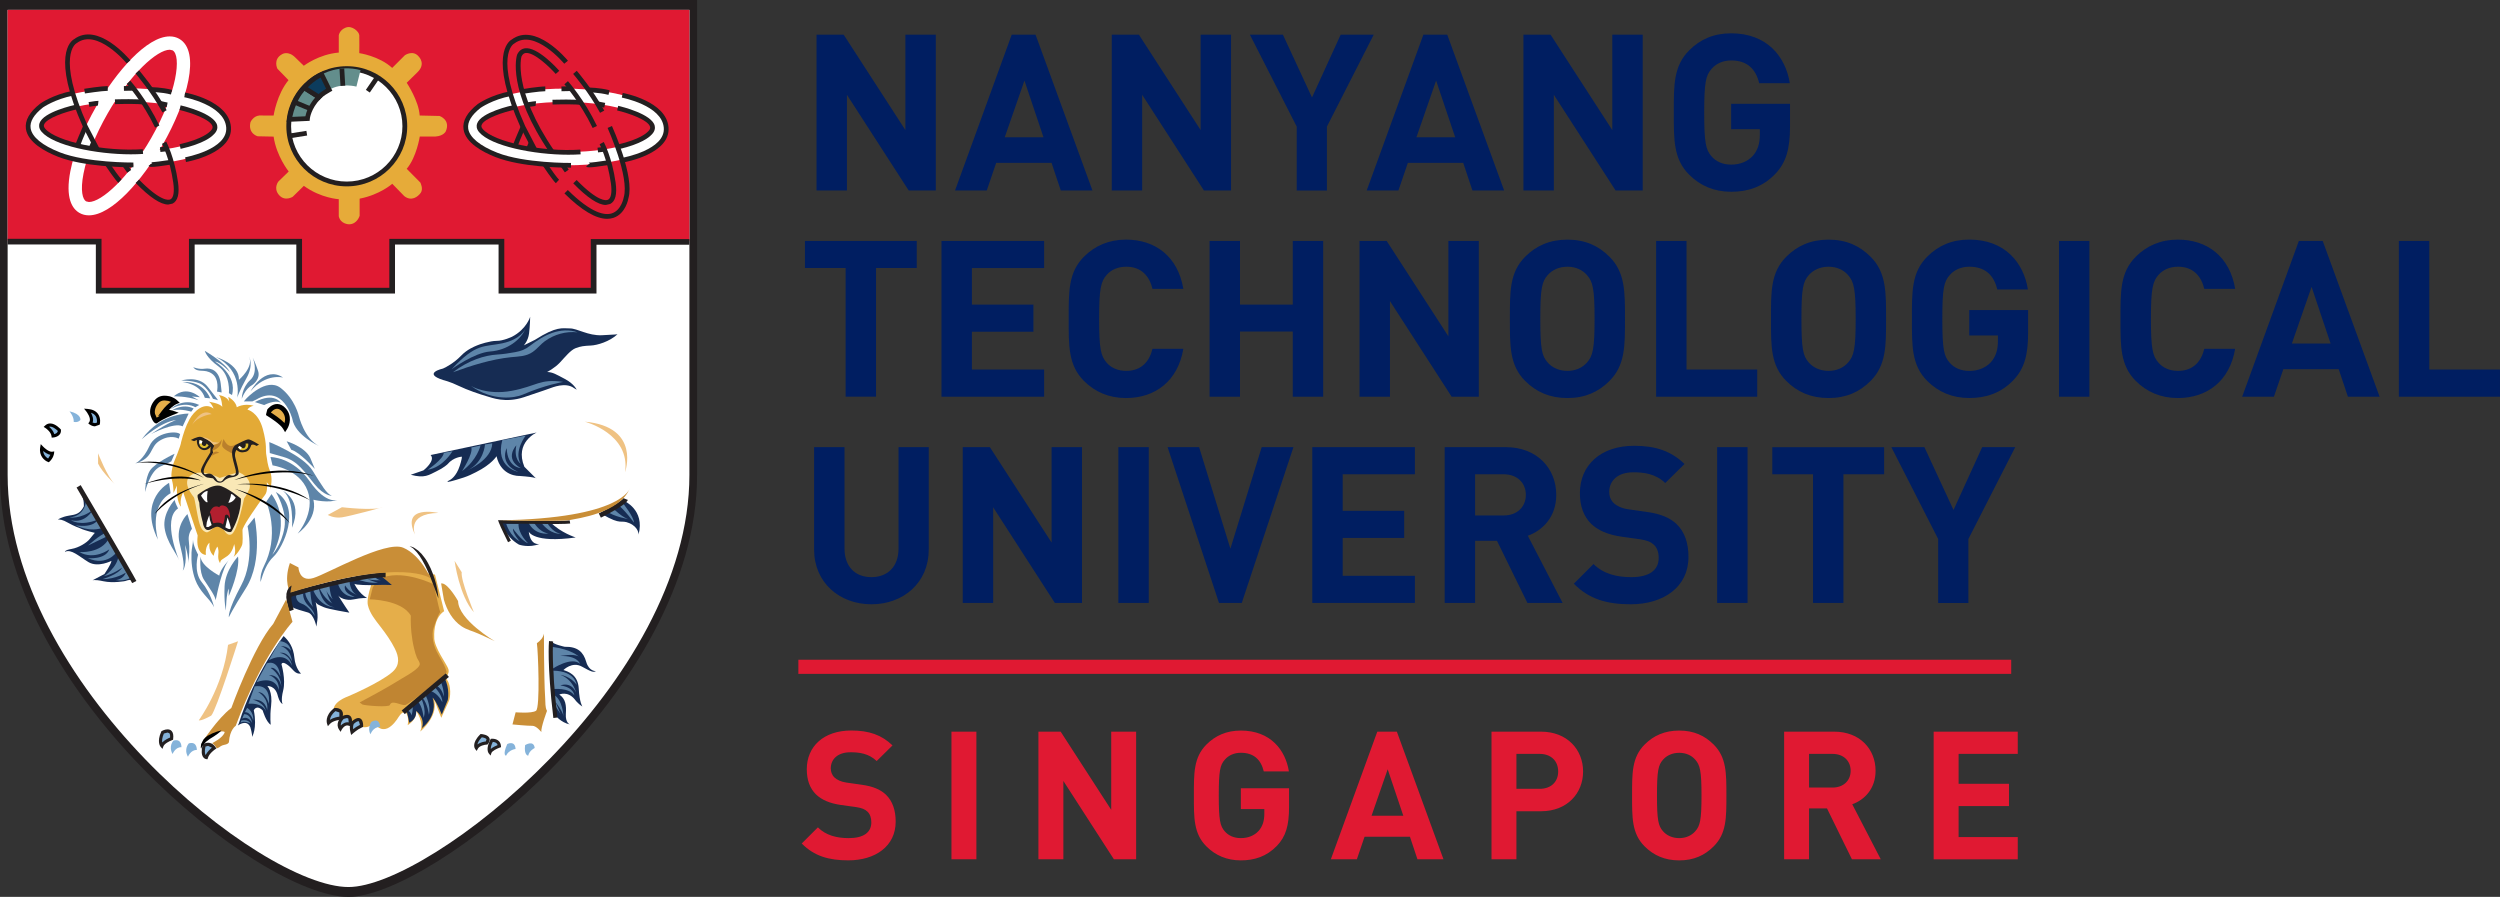 <?xml version="1.0" encoding="utf-8"?>
<!-- Generator: Adobe Illustrator 25.0.1, SVG Export Plug-In . SVG Version: 6.00 Build 0)  -->
<svg version="1.1" id="Layer_1" xmlns="http://www.w3.org/2000/svg" xmlns:xlink="http://www.w3.org/1999/xlink" x="0px" y="0px"
	 viewBox="0 0 923.08 331.16" style="enable-background:new 0 0 923.08 331.16;" xml:space="preserve">
<rect x="0" y="0" width="923.08" height="331.16" fill="#333333" stroke="none"/>
<style type="text/css">
	.st0{fill:#231F20;}
	.st1{fill:#FFFFFF;}
	.st2{fill:#E01932;}
	.st3{fill:#E6AB39;}
	.st4{fill:#638E8C;}
	.st5{fill:#0C3C5D;}
	.st6{fill-rule:evenodd;clip-rule:evenodd;fill:#E5AE4A;}
	.st7{fill-rule:evenodd;clip-rule:evenodd;fill:#C08532;}
	.st8{fill-rule:evenodd;clip-rule:evenodd;fill:#85B3DA;}
	.st9{fill-rule:evenodd;clip-rule:evenodd;fill:#162C53;}
	.st10{fill-rule:evenodd;clip-rule:evenodd;fill:#5E85A9;}
	.st11{fill:#5E85A9;}
	.st12{fill-rule:evenodd;clip-rule:evenodd;fill:#C98E37;}
	.st13{fill:#D39A3E;}
	.st14{fill-rule:evenodd;clip-rule:evenodd;fill:#EFC283;}
	.st15{fill-rule:evenodd;clip-rule:evenodd;fill:#E3AA36;}
	.st16{fill-rule:evenodd;clip-rule:evenodd;fill:#F9E8B6;}
	.st17{fill-rule:evenodd;clip-rule:evenodd;}
	.st18{fill-rule:evenodd;clip-rule:evenodd;fill:#231F20;}
	.st19{fill-rule:evenodd;clip-rule:evenodd;fill:#FFFFFF;}
	.st20{fill-rule:evenodd;clip-rule:evenodd;fill:#B21F2F;}
	.st21{fill-rule:evenodd;clip-rule:evenodd;fill:#BA7F2C;}
	.st22{fill-rule:evenodd;clip-rule:evenodd;fill:#E0BD2D;}
	.st23{fill:#001E61;}
</style>
<path class="st0" d="M0,0v175.56c0,78.75,95.54,155.6,128.69,155.6c30.66,0,128.69-76.85,128.69-155.6V0H0"/>
<path class="st1" d="M2.82,3.65v171.69c0,77.02,93.44,152.18,125.87,152.18c29.99,0,125.86-75.16,125.86-152.18V3.65H2.82"/>
<path class="st2" d="M2.82,3.65h251.73v85.33h-35.36v18.01h-34.05V88.91h-40.35v18.08h-34.33V88.91H70.82v18.08H36.44V88.88H2.82
	V3.65"/>
<path class="st0" d="M220.24,108.37h-36.15V90.29h-38.24v18.08h-36.44V90.29H71.87v18.08H35.39V90.27H2.82v-2.1h34.67v18.1h32.28
	V88.19h41.75v18.08h32.23V88.19h42.45v18.08h31.93V88.26h36.42v2.11h-34.31L220.24,108.37"/>
<path class="st0" d="M0,0"/>
<path class="st1" d="M46.8,37.49c-19.19,0-31.48,5.35-31.51,9.03c0,1.42,2.19,3.85,8.42,6c6.27,2.17,14.68,3.4,23.65,3.45l0.68,0.01
	c19.19,0,31.48-5.35,31.5-9.03c0.01-1.42-2.19-3.84-8.41-6c-6.28-2.17-14.68-3.4-23.65-3.45L46.8,37.49z M48.05,60.89h-0.72
	c-9.51-0.06-18.46-1.39-25.22-3.72c-9.73-3.36-11.75-7.66-11.73-10.68c0.07-9.13,18.38-13.91,36.43-13.91l0.72,0.01
	c9.5,0.06,18.45,1.39,25.22,3.72c9.73,3.37,11.75,7.67,11.73,10.68C84.41,56.12,66.1,60.89,48.05,60.89"/>
<path class="st1" d="M62.7,18.36c-4.66,0-14.52,8.8-22.95,23.52c-4.46,7.79-7.64,15.67-8.91,22.18c-1.27,6.47-0.28,9.58,0.95,10.29
	l1.04,0.24c4.65,0,14.51-8.8,22.95-23.53C65.52,34.05,67,20.47,63.73,18.59L62.7,18.36 M32.82,79.51c-1.29,0-2.45-0.3-3.49-0.9
	c-2.62-1.5-5.32-5.41-3.33-15.5c1.38-7.03,4.75-15.43,9.46-23.68c7.42-12.93,18.71-25.99,27.23-25.99c1.28,0,2.45,0.3,3.48,0.89
	c8.07,4.62,3.02,23.21-6.14,39.18C52.62,66.45,41.34,79.51,32.82,79.51 M0,0"/>
<path class="st0" d="M57.26,47.11c-4.52-9.42-10.4-16.07-10.45-16.14l1.31-1.17c0.25,0.28,6.09,6.89,10.72,16.55L57.26,47.11
	 M59.98,41.52c-4.08-7.6-9.88-14.31-9.93-14.38l1.32-1.15c0.06,0.07,6,6.93,10.16,14.7L59.98,41.52 M35.19,55.66l-4.43-8.52
	c-11.97-26.66-4.5-32.05-3.47-32.63c8.8-6.63,20.35,7.18,20.84,7.77l-1.36,1.11c-0.11-0.13-10.99-13.16-18.47-7.45l-0.15,0.1
	c-0.06,0.03-7.47,4.35,4.19,30.34l4.41,8.47L35.19,55.66 M0,0"/>
<path class="st0" d="M62.11,75.53c-2.8,0.01-6.83-2.67-12.02-7.98l1.25-1.23c7.96,8.13,10.88,7.62,11.59,7.29
	c1.14-0.57,1.52-2.8,1.05-6.12c-1.28-8.97-4.14-14.31-4.17-14.37l1.55-0.84c0.12,0.23,3.04,5.68,4.36,14.96
	c0.61,4.3-0.06,6.98-2.01,7.94L62.11,75.53 M43.68,67.51c-1.17-1.08-4.49-5.98-4.86-6.54l1.46-0.99c1.42,2.12,3.82,5.52,4.59,6.22
	L43.68,67.51 M29.48,54.07l-1.73-0.35c0.15-0.76,2.32-5.82,2.99-7.34l1.61,0.7C31.02,50.14,29.59,53.6,29.48,54.07"/>
<path class="st0" d="M59.24,56.12l-0.19-1.75l2.46-0.28l0.2,1.75L59.24,56.12 M56.06,61.63c-0.9,0-1.03-0.17-1.19-0.39l1.38-1.08
	l-0.44-0.28c0.58,0.08,4.17-0.4,7.33-0.88l0.27,1.73C59.15,61.4,57.1,61.63,56.06,61.63 M48.8,61.77c-2.9,0-17.92-0.19-27.34-3.88
	c-5.02-1.98-11.17-5.36-11.89-10.29c-0.45-3.1,1.32-6.24,5.26-9.33c0.21-0.15,4.65-3.29,11.86-4.71l0.33,1.73
	c-6.81,1.34-11.11,4.36-11.15,4.38c-3.37,2.65-4.92,5.23-4.56,7.67c0.47,3.21,4.3,6.37,10.79,8.91c9.93,3.9,26.98,3.76,27.15,3.76
	l0.02,1.76L48.8,61.77"/>
<path class="st0" d="M48.3,56.98c-12.8,0-28.58-3.24-32.94-8.33c-1.1-1.28-1.02-2.45-0.76-3.19c1.41-4.15,12.51-6.62,13.76-6.89
	l0.37,1.73c-4.38,0.93-11.65,3.31-12.47,5.73c-0.1,0.31-0.17,0.78,0.44,1.49c4.09,4.78,21.91,8.53,36.01,7.57l0.12,1.75
	C51.38,56.93,49.86,56.98,48.3,56.98 M33,39.43l-0.29-1.73c2.07-0.35,3.3-0.5,3.65-0.46l-0.22,1.75h-0.01
	C35.87,38.98,34.3,39.21,33,39.43 M31.35,34.51l-0.26-1.73c0.26-0.05,6.32-0.99,8.69-1.01l0.01,1.76
	C37.55,33.56,31.41,34.51,31.35,34.51"/>
<path class="st0" d="M34.39,55.17l-1.61-0.69l0.97-2.3l1.61,0.68L34.39,55.17 M52.72,38.61c-1.09-0.31-6.86-0.26-10.24-0.16
	l-0.05-1.76c0.92-0.03,9.06-0.26,10.77,0.24L52.72,38.61 M45.77,33.54l-0.03-1.75l3.51-0.08l0.03,1.76L45.77,33.54 M63.11,34.89
	c-3.59-0.94-7.28-0.88-7.37-0.94l0-1.75c0.17-0.01,4,0,7.81,0.99L63.11,34.89 M61.53,39.59l-2.99-0.62l0.36-1.73l2.99,0.63
	L61.53,39.59 M66.69,54.97l-0.38-1.71c8.6-1.94,11.04-4.54,11.06-4.56l0.09-0.09c1.22-1.04,1.06-1.71,1-1.94
	c-0.6-2.48-7.78-5.03-12.16-6.06l0.4-1.71c1.27,0.3,12.43,3.03,13.48,7.36c0.21,0.88,0.12,2.23-1.54,3.65
	C78.21,50.37,75.36,53.03,66.69,54.97"/>
<path class="st0" d="M68.67,59.82l-0.31-1.73c0.16-0.04,15.83-2.9,15.16-11.07c-0.67-8.3-15.34-11.1-15.48-11.12l0.31-1.73
	c0.66,0.12,16.15,3.08,16.92,12.71C86.06,56.64,69.38,59.69,68.67,59.82"/>
<path class="st0" d="M0,0"/>
<path class="st0" d="M0,0"/>
<path class="st0" d="M0,0"/>
<path class="st0" d="M0,0"/>
<path class="st0" d="M0,0"/>
<path class="st0" d="M0,0"/>
<path class="st0" d="M0,0"/>
<path class="st0" d="M0,0"/>
<path class="st0" d="M0,0"/>
<path class="st1" d="M208.37,37.64c-19.19,0-31.48,5.34-31.5,9.02c-0.01,1.42,2.19,3.85,8.42,6.01c6.27,2.16,14.67,3.39,23.65,3.45
	h0.69c19.19,0,31.47-5.34,31.5-9.03c0.02-3.77-12.45-9.33-32.07-9.45L208.37,37.64z M209.62,61.03h-0.72
	c-9.51-0.06-18.46-1.38-25.22-3.72c-9.73-3.36-11.75-7.66-11.73-10.68c0.06-9.14,18.36-13.91,36.42-13.91h0.72
	c18.41,0.13,37.01,5.11,36.96,14.41C245.98,56.26,227.67,61.03,209.62,61.03 M0,0 M0,0"/>
<path class="st0" d="M218.83,47.26c-4.53-9.42-10.4-16.07-10.45-16.13l1.32-1.17c0.24,0.27,6.08,6.89,10.72,16.54L218.83,47.26
	 M221.56,41.66c-4.08-7.58-9.88-14.31-9.94-14.37l1.33-1.16c0.06,0.06,5.99,6.93,10.16,14.7L221.56,41.66 M196.76,55.8l-4.43-8.52
	c-11.97-26.67-4.5-32.04-3.47-32.63c8.81-6.64,20.35,7.17,20.84,7.77l-1.36,1.11c-0.1-0.12-11-13.16-18.47-7.45l-0.16,0.1
	c-0.06,0.03-7.47,4.34,4.19,30.34l4.41,8.47L196.76,55.8"/>
<path class="st0" d="M203.22,56.73c-16.16-23.65-12.48-35.98-12.31-36.49c0.79-1.76,2-2.26,2.87-2.4c4.65-0.67,11.91,7.37,12.73,8.3
	l-1.32,1.16c-2.04-2.3-7.98-8.16-11.15-7.72c-0.42,0.07-1.02,0.27-1.5,1.3c0.01,0.02-3.47,12.02,12.14,34.86L203.22,56.73
	 M224.18,80.8c-4.17,0-9.46-3.14-15.77-9.39l1.24-1.25c8.75,8.66,13.68,9.46,16.28,8.61c3.58-1.17,4.38-5.93,4.39-5.98
	c2.15-7.43-5.9-25.38-5.98-25.55l1.61-0.72c0.34,0.76,8.4,18.73,6.09,26.65c-0.01,0.14-0.96,5.77-5.55,7.27
	C225.75,80.67,224.98,80.8,224.18,80.8"/>
<path class="st0" d="M223.68,75.68c-2.8,0-6.83-2.67-12.02-7.99l1.25-1.22c7.96,8.13,10.88,7.62,11.59,7.28
	c1.15-0.56,1.53-2.8,1.06-6.11c-1.28-8.95-4.14-14.32-4.17-14.37l1.54-0.84c0.12,0.23,3.04,5.68,4.37,14.96
	c0.61,4.3-0.06,6.96-2.02,7.93L223.68,75.68 M205.24,67.65c-1.17-1.07-4.49-5.97-4.86-6.53l1.45-0.99c1.43,2.12,3.82,5.52,4.59,6.23
	L205.24,67.65 M191.04,54.22l-1.72-0.35c0.15-0.76,2.32-5.82,2.99-7.33l1.61,0.69C192.59,50.3,191.15,53.76,191.04,54.22"/>
<path class="st0" d="M220.82,56.27l-0.2-1.74l2.46-0.28l0.2,1.75L220.82,56.27 M217.63,61.79c-0.9,0-1.03-0.17-1.2-0.4l1.38-1.07
	l-0.44-0.29c0.58,0.09,4.18-0.39,7.33-0.88l0.27,1.73C220.71,61.56,218.67,61.79,217.63,61.79 M210.37,61.92
	c-2.89,0-17.91-0.19-27.34-3.89c-5.02-1.97-11.16-5.35-11.88-10.28c-0.45-3.1,1.31-6.24,5.25-9.33c0.21-0.15,4.65-3.29,11.86-4.7
	l0.34,1.73c-6.84,1.34-11.11,4.36-11.15,4.38c-3.38,2.65-4.92,5.23-4.57,7.67c0.47,3.2,4.31,6.37,10.79,8.91
	c9.93,3.89,26.99,3.76,27.16,3.75l0.01,1.76L210.37,61.92"/>
<path class="st0" d="M209.86,57.13c-12.8,0-28.59-3.23-32.94-8.32c-1.1-1.28-1.02-2.45-0.76-3.19c1.41-4.15,12.51-6.62,13.77-6.9
	l0.36,1.73c-4.38,0.93-11.65,3.3-12.47,5.73c-0.1,0.31-0.17,0.79,0.44,1.49c4.09,4.77,21.92,8.52,36.01,7.57l0.12,1.75
	C212.94,57.08,211.42,57.13,209.86,57.13 M194.58,39.58l-0.29-1.74c2.07-0.34,3.3-0.5,3.65-0.45l-0.21,1.74
	C197.49,39.13,195.88,39.36,194.58,39.58 M192.91,34.65l-0.27-1.73c0.26-0.04,6.33-0.99,8.7-1l0.01,1.76
	C199.11,33.69,192.98,34.65,192.91,34.65"/>
<path class="st0" d="M195.96,55.32l-1.61-0.69l0.97-2.3l1.62,0.69L195.96,55.32 M214.28,38.76c-1.09-0.31-6.86-0.27-10.24-0.17
	l-0.06-1.76c0.93-0.03,9.07-0.25,10.77,0.24L214.28,38.76 M207.33,33.69l-0.03-1.76l3.51-0.08l0.04,1.76L207.33,33.69 M224.67,35.03
	c-3.56-0.92-7.25-0.93-7.36-0.93h-0.01l-0.01-1.76c0.18-0.02,4.01,0,7.81,0.99L224.67,35.03 M223.1,39.74l-2.98-0.63l0.35-1.72
	l2.99,0.63L223.1,39.74 M228.26,55.13l-0.39-1.71c8.61-1.94,11.05-4.54,11.07-4.56l0.09-0.08c1.22-1.04,1.06-1.71,1-1.94
	c-0.61-2.48-7.78-5.04-12.17-6.06l0.4-1.71c1.27,0.3,12.43,3.03,13.48,7.36c0.21,0.89,0.12,2.23-1.53,3.65
	C239.78,50.52,236.93,53.19,228.26,55.13"/>
<path class="st0" d="M230.24,59.96l-0.31-1.73c0.15-0.03,15.83-2.89,15.16-11.07c-0.67-8.29-15.35-11.09-15.49-11.12l0.32-1.73
	c0.65,0.12,16.15,3.08,16.92,12.71C247.63,56.78,230.95,59.83,230.24,59.96"/>
<path class="st0" d="M0,0"/>
<path class="st0" d="M0,0"/>
<path class="st0" d="M0,0"/>
<path class="st0" d="M0,0"/>
<path class="st0" d="M0,0"/>
<path class="st0" d="M0,0"/>
<path class="st0" d="M0,0"/>
<path class="st0" d="M0,0"/>
<path class="st3" d="M125.09,19.41v-6.37c0,0,0.26-1.98,2.6-2.86c2.34-0.88,4.9,1.55,4.97,2.82c0.08,1.28,0,6.62,0,6.62
	s7.32,1.03,12.15,5.46l4.69-4.69c0,0,3.11-2.16,5.24,0.65c0,0,2.53,2.6-0.58,5.61c-3.11,3-3.99,3.91-3.99,3.91s4.46,6.67,4.79,12.09
	l7.33,0.17c0,0,4.17,1.39,2.3,5.68c0,0-0.76,1.68-3.73,1.9H155c0,0-1.18,7.65-4.83,11.93l5.04,5.08c0,0,1.18,2.3,0.15,3.77
	c-1.03,1.46-3.44,3.32-6.1,1.22l-4.42-4.54c0,0-4.57,4.06-12.05,5.49v6.3c0,0-0.86,3.12-3.86,3.17c0,0-3.15,0.03-3.84-2.94v-6.33
	c0,0-6.63-0.36-12.9-4.93l-4.1,4.03c0,0-2.93,1.89-5.1-0.68c-2.17-2.56-0.17-4.98-0.17-4.98l3.78-3.67c0,0-4.54-5.63-5.57-12.88
	l-5.89-0.12c0,0-3.62-0.94-2.67-5.16c0,0,0.91-2.27,3.29-2.52l5.27,0.03c0,0,1.11-7.73,5.5-13.07l-4.1-4.22c0,0-1.72-3.44,1.68-5.34
	c0,0,2.27-1.58,5.09,1.35l2.97,2.89C112.17,24.31,117.66,20.03,125.09,19.41"/>
<path class="st3" d="M0,0"/>
<path class="st1" d="M149.47,46.62c0,11.77-9.6,21.31-21.43,21.31c-11.84,0-21.43-9.54-21.43-21.31c0-11.76,9.59-21.3,21.43-21.3
	C139.87,25.31,149.47,34.86,149.47,46.62"/>
<path class="st0" d="M128.04,26.19c-11.33,0-20.56,9.17-20.56,20.42c0,11.27,9.23,20.43,20.56,20.43c11.33,0,20.55-9.16,20.55-20.43
	C148.59,35.36,139.37,26.19,128.04,26.19 M128.04,68.81c-12.3,0-22.31-9.95-22.31-22.19c0-12.23,10-22.18,22.31-22.18
	c12.3,0,22.32,9.95,22.32,22.18C150.35,58.85,140.34,68.81,128.04,68.81 M0,0 M0,0 M0,0 M0,0"/>
<path class="st4" d="M106.86,44.09l6.65-0.3c0,0,0.31-3.98,4.24-7.95l-5.44-3.45C112.31,32.39,108.22,36.11,106.86,44.09"/>
<path class="st0" d="M112.45,33.52c-1,1.13-3.38,4.29-4.52,9.64l4.83-0.22c0.27-1.31,1.11-4.06,3.63-6.93L112.45,33.52z
	 M105.81,45.01l0.19-1.07c1.39-8.18,5.55-12.04,5.72-12.2l0.49-0.45l6.94,4.38l-0.76,0.78c-3.63,3.68-3.99,7.36-3.99,7.4l-0.07,0.77
	L105.81,45.01"/>
<path class="st4" d="M121.56,33.14l-2.78-5.64c0,0,6.37-3.76,14.34-1.6l-1.52,6.08C131.59,31.98,126.19,30.46,121.56,33.14"/>
<path class="st4" d="M0,0"/>
<path class="st5" d="M117.76,35.84l-5.45-3.44c0,0,2.96-3.49,6.46-4.9l2.78,5.63C121.56,33.13,118.89,34.58,117.76,35.84"/>
<path class="st0" d="M113.68,32.22l3.96,2.5c0.86-0.76,2.02-1.49,2.77-1.94l-2.05-4.14C116.37,29.65,114.6,31.27,113.68,32.22
	 M117.91,36.98l-6.93-4.38l0.65-0.77c0.14-0.15,3.15-3.66,6.81-5.14l0.76-0.31l3.51,7.12l-0.74,0.41c-0.71,0.38-2.73,1.59-3.56,2.51
	L117.91,36.98 M114.32,40.99l-5.89-2.44l0.68-1.62l5.88,2.44L114.32,40.99 M125.72,31.72l-0.37-6.35l1.75-0.1l0.37,6.35
	L125.72,31.72 M136.54,34.17l-1.45-0.99l3.54-5.18l1.45,1L136.54,34.17 M107.29,51.01l-0.27-1.73l6.11-0.97l0.28,1.73L107.29,51.01"
	/>
<path class="st1" d="M45.99,60.89l1.73,2.36"/>
<path class="st0" d="M47.01,63.77l-1.73-2.36l1.42-1.04l1.73,2.36L47.01,63.77 M208.56,63.64l-1.48-2.1l1.45-1l1.47,2.09
	L208.56,63.64"/>
<path class="st6" d="M145.83,239.56c1.44,2.92,1.96,5.96-0.87,8.5c-4.52,4.03-16.53,9.1-16.53,9.1s-6.12,2.09-5.16,5.72
	c0.97,3.63,2.36,2.71,2.36,2.71l4.27,1.61l3.41,1.06c0,0,1.29,0.72,3.35-0.2c2.05-0.93,2.46,0.23,2.46,0.23l0.75,0.38
	c0,0,1.33,1.06,3.21,0.24c1.87-0.83,3.44-3.08,4.07-4.13c0.63-1.05,2.21-2.86,3.06-1.08c0.86,1.77,0.31,4.06,0.31,4.06
	s3.41-1.91,3.14-5.22c0,0,3,4.06,1.5,7.57c0,0,7.67-6.23,4.72-12.92l3.06,7.85c0,0,1.96-4.5,2.71-6c0.75-1.5,0.98-5.89-0.58-8.02
	l-0.63-0.87c0,0,1.6-1.27,1.15-3c-0.44-1.73-5.49-8.2-5.25-11.93c0,0-0.54-6.83,3.65-9.55l-3.39-13.51l-13.28-2.08l-8.61,1.47
	c0,0-3.67,8.54-2.88,11.91c0.72,3.08,2.82,5.56,4.71,8.01C142.47,233.96,144.42,236.71,145.83,239.56"/>
<path class="st6" d="M0,0"/>
<path class="st7" d="M136.51,221.29c0,0,11.8,0.1,15.18,6.04l-0.03,1.63c0.01,1.51,0.09,3.03,0.23,4.53
	c0.21,2.05,0.54,4.08,1.04,6.08c0.26,1.07,0.56,2.16,0.98,3.19c0.3,0.74,0.99,1.51,1.09,2.3c0.22,1.78-5.62,4.83-6.9,5.63
	c-4.97,3.11-10.14,5.91-15.31,8.68l1.01,0.75c0.91,0.42,10.08,1.17,10.18,0.13c0.72-1.97,4.08,0.28,5.57,0.08
	c1.49-0.19,15.61-11.28,15.35-12.28c-0.9-3.58-3.65-6.37-4.66-10.05c-0.47-1.7-0.67-3.61-0.38-5.35c0.11-0.66,2.32-6.96,2.75-6.59
	c0,0-0.31-0.26-1.44-5.68c-1.13-5.43-1.29-4.73-1.29-4.73s-10.3-5.11-18.2-2.55c0,0-3.92,2.98-4.09,3.92
	C137.4,217.97,136.51,221.29,136.51,221.29"/>
<path class="st7" d="M0,0"/>
<path class="st8" d="M123.65,261.99c0,0,3.47-0.35,2.08,3.16c0,0-3.02,0.21-4.42,1.83C121.31,266.98,120.47,264.47,123.65,261.99"/>
<path class="st0" d="M123.87,262.57c-1.5,1.22-1.95,2.41-2.05,3.21c1.23-0.8,2.78-1.08,3.49-1.18l0.01-1.53L123.87,262.57
	 M121.07,268.14l-0.33-0.97c-0.04-0.12-0.92-2.92,2.55-5.63l0.13-0.1l0.17-0.02l0.31-0.02c0.63,0,1.77,0.14,2.38,1.03
	c0.49,0.72,0.48,1.71-0.01,2.94l-0.14,0.35l-0.36,0.02c-0.03,0.01-2.8,0.22-4.02,1.62L121.07,268.14"/>
<path class="st8" d="M129.2,267.47c0,0,1.23-4.24-2.63-2.53c0,0-2.28,2.07-0.88,4.13C125.69,269.07,127.06,266.51,129.2,267.47"/>
<path class="st0" d="M126.9,265.44c-0.26,0.26-1.21,1.29-1.06,2.45c0.61-0.66,1.68-1.4,2.92-1.16l-0.15-1.42l-0.49-0.19
	L126.9,265.44 M125.75,270.22l-0.54-0.81c-1.34-1.97,0.05-4.06,0.97-4.91l0.15-0.1c0.7-0.31,1.28-0.46,1.79-0.46
	c0.77,0,1.2,0.35,1.42,0.66c0.77,1.01,0.28,2.82,0.22,3.02l-0.19,0.65l-0.61-0.28l-0.71-0.15c-1.2,0-2.04,1.5-2.05,1.52
	L125.75,270.22"/>
<path class="st8" d="M133.49,268.01c0,0,0.24-4.28-3.22-1.21c0,0-0.94,1-0.28,3.5C129.99,270.29,131.59,268.83,133.49,268.01"/>
<path class="st0" d="M130.66,267.25c0.01,0-0.44,0.59-0.28,1.98c0.6-0.47,1.5-1.09,2.52-1.59l-0.35-1.25l-0.24-0.1
	C132.1,266.28,131.61,266.41,130.66,267.25 M129.67,271.38l-0.25-0.93c-0.72-2.73,0.3-3.92,0.42-4.04c1.62-1.44,2.82-1.63,3.57-0.83
	c0.75,0.78,0.68,2.29,0.67,2.46l-0.02,0.36l-0.33,0.14c-1.79,0.78-3.32,2.17-3.33,2.19L129.67,271.38"/>
<path class="st8" d="M140.39,268.36c0,0-0.18-3.69-3.29-1.8c0,0-1.6,2.35-0.28,4.55C136.82,271.1,137.59,268.46,140.39,268.36"/>
<path class="st8" d="M0,0"/>
<path class="st9" d="M163.57,136.08c0,0-7.82,1.72,0.08,4.25c0,0,2.57,0.6,5.73,2.15c3.15,1.54,8.01,3.17,10.15,3.77
	c2.15,0.61,6.98,2.68,13.89,0.42c6.91-2.26,9.02-3.1,9.69-3.31c0.66-0.2,5.71-2.43,8.86-0.04l0.96,0.57c0,0-0.96-2.18-4.33-3.95
	c-3.37-1.78-4.45-2.5-6.58-2.59c0,0,2.77-1.41,4.7-3.47c1.93-2.06,3.96-4.62,5.81-5.32c1.84-0.72,3.16-0.86,5.58-0.97
	c2.41-0.1,6.98-1.46,9.89-4.17c0,0-0.61,0.13-5.76,0.36c-5.11,0.23-9.07-2.53-11.84-2.52c-2.77,0.01-4.8-0.93-12.87,4.21l-4.13,2.06
	c0,0,1.6-1.66,1.94-4.37c0.35-2.7,0.42-6.19,0.42-6.19s-1.34,4.59-6.69,7.36c0,0-3.2,1.55-5.7,1.53c-2.51,0-6.37,1.29-7.28,1.7
	c-0.92,0.41-3.54,1.36-5.96,3.89C167.74,133.97,164.43,135.76,163.57,136.08 M158.99,168.01l39.18-8.32c0,0-8.27,3.6-4.56,12.66
	l4.41,4.4c0,0,0.47-0.54-6.27-1.02c0,0-6.68,0.33-8.42-7.28c0,0-1.74,2.97-7.57,5.88c-1.32,0.66-2.78,1.41-4.51,1.97
	c-9.42,3.05-4.99,0.85-4.99,0.85s2.21-1.16,3.49-5.14c0,0,0.86-2.55,0.78-3.39c0,0-3.1,0.12-5.29,2.78c0,0-1.37,1.34-4.12,2.64
	c-2.75,1.31-4.24,2.67-9.46,1.26l4.68-1.62C156.35,173.69,160.98,170.07,158.99,168.01 M222.31,189.84c0,0,7.19-3.87,8.03-4.94
	c0,0,7.89,3.26,5.43,12.49c0,0,0.16-2.68-3.38-4.22C228.99,191.7,229.69,194.19,222.31,189.84 M203.36,192.92l-18.23-0.26
	c0,0,1.12,5.32,6.48,8.43c0,0,3.7,1.34,7.62-0.27c0,0-3.29,0.93-4-4.52c0,0,1.73,4.34,17.33,2.15
	C212.56,198.44,207.04,196.71,203.36,192.92 M107.81,219.31c0,0,26.93-8.37,33.02-6.55l3.88,3.26c0,0-2.76-0.14-5.82-0.01
	c-2.86,0.12-7.45,0.01-8.05-0.45c0,0,1.55,3.51,4.71,5.26c0,0-2.05-0.15-4.95,0.49c-2.91,0.64-5.28-0.68-5.76-1.48
	c0,0,2.44,3.92,4.16,6.38c0,0-7.93-1.31-9.4-2c-1.47-0.68-2.69-1-3.07-2c0,0,1.03,4.31,0.65,6.75l-0.36,2.4c0,0-0.88-4.46-3.03-5.18
	c-2.16-0.71-5.04-1.29-5.98-2.15C107.81,224.04,106.41,220.4,107.81,219.31 M104.73,234.85c0,0-10.8,13.76-16.57,32.29l-0.34,0.75
	c0,0,3.29-2.57,4.63,0.66c0,0,0.82,2.84,0.59,3.57c0,0,2.02-3.01,0.67-9.86c0,0,0.95-2.29,3.29,0.07c0,0,1.21,4.2,2.97,5.27
	c0,0-0.38-2.78,0.12-6.91c0.65-5.39-1.37-7.37-1.37-7.37s2.92-0.31,3.85,3.58c0,0,0.62,2.56,1.81,3.07c0,0-0.82-1.09,0.19-5.1
	c1-3.99-0.63-9.55-0.63-9.55s0.06-1.48,2.41,0.3c1.88,1.42,2.53,3.4,4.8,3.08c0,0-2.07-1.8-2.45-5.82
	C108.3,238.88,106.68,236.68,104.73,234.85 M203.47,236.77l1.47,27.22c0,0,2.04,2.77,5.49,3.51c0,0-1.72-0.6-1.5-3.88
	c0.22-3.27-0.08-5.59-2.43-7.17c0,0,3.07-1.44,5.69,1.75c0,0,0.93,1.42,2.85,2.69c0,0-1.07-1.47-1.35-6.66
	c-0.27-5.18-3.99-6.27-5.65-6.83c0,0,3.2-3.27,6.81-1.27c3.6,2,4.25,2.18,5.18,1.67c0,0-2.55,0.17-3.58-3.42
	c-1.03-3.61-3.16-5.68-7.93-5.57C208.53,238.82,204.35,237.95,203.47,236.77 M164.1,250.27c0,0-9.38,9.4-14.06,11.72
	c0,0-0.08-0.17,0.46,1.99c0.54,2.15,0.56,2.86,0.56,2.86s2.83-1.04,2.59-4.33c0,0,3.46,2.53,2.13,6.32c0,0,6.1-4.45,3.95-11.25
	c0,0,1.18,0.91,3.39,6.25l2.21-5.34C165.33,258.5,166.23,254.34,164.1,250.27 M29.73,181.67l19.85,33.23c0,0-0.36-1.5-3.34-0.36
	c0,0-4.43,0.87-8.05,0.08c-3.62-0.79-4.12-0.3-4.12-0.3l4.49-2.37c0,0,2.49-3.59,2.6-4.86c0,0-4.98,2.58-8.5,0.46
	c-3.51-2.14-6.39-4.97-8.68-3.78c0,0-0.16-0.66,2.48-1.09c2.64-0.45,5.59-2.3,6.65-3.64c1.06-1.35,1.91-2.29,1.91-2.29
	s-3.75-0.84-5.36-1.65c0,0-2.39-0.83-4.53-2.07c-2.15-1.25-2.99-1.18-3.75-1.22c0,0,1.44-0.97,3.93-1.39
	c2.49-0.4,4.18-0.57,5.64-3.41C30.94,187,31.26,184.66,29.73,181.67"/>
<path class="st10" d="M194.01,121.43c0,0-1.66,3.86-8.49,5.32c-6.83,1.45-9.66-0.22-18.77,9.59c0,0,8.3-6.12,14.22-6.56
	C187.53,129.3,192.36,125.3,194.01,121.43"/>
<path class="st10" d="M213.25,122.71c-2.99-1.11-6.38-0.84-9.4,0.22c-3.01,1.06-5.71,2.87-8.25,4.81c-1.73,1.33-3.19,1.87-5.31,2.27
	c-2.22,0.41-4.47,0.76-6.73,0.9c-4.55,0.28-10.53,2.07-16.31,6.53c6.84-2.48,14.13-4.79,21.39-5.55c2.94-0.3,5.6-0.22,8.13-1.99
	c1.63-1.14,2.81-2.77,4.43-3.94C204.65,123.46,209.02,122.23,213.25,122.71 M207.96,141.01c0,0-6.74,1.13-14.93,4.69
	c-2.92,1.28-11.15,2.54-19.14-3.21c0,0,5.72,3.54,15.02,1.82C198.21,142.58,199.29,139.72,207.96,141.01 M0,0 M0,0"/>
<path class="st11" d="M191.45,193.47h-4.52c0,0,1.4,4.61,4.98,6.37c0,0-2.73-2.92-2.49-4.65c0,0,3.19,4.57,5.55,5.39
	C194.96,200.58,191.31,197.11,191.45,193.47 M194.96,192.66h2.06c0,0,1.66,3.65,5.51,4.35
	C202.53,197.01,197.35,197.84,194.96,192.66 M199.61,192.66h2.19c0,0,1.98,3.96,5.32,4.41C207.12,197.07,203.2,197.65,199.61,192.66
	 M224.05,188.68c0,0,1.73-0.4,2.19-1.06c0,0,4.05,3.99,6.31,4.18C232.56,191.79,226.18,190.73,224.05,188.68 M227.96,186.21
	l1.94-0.55c0,0,4.2,5.21,4.16,7.29C234.06,192.95,230.69,188.23,227.96,186.21 M163.88,167.18l3.18-0.56c0,0-3.5,6.01-9.15,6.82
	C157.9,173.44,163.69,169.62,163.88,167.18 M174.03,165.24l3.4-0.75c0,0-1.25,5.41-6.81,9.43
	C170.62,173.92,174.76,167.47,174.03,165.24 M179.08,164.11c0,0-0.41,6.63-6.44,9.51c0,0,8.99-3.82,9.12-9.92L179.08,164.11
	 M194.11,160.83c0,0-4.52,5.82-1.86,10.4c0,0-2.63-1.62-1.61-6.79c0,0-4.63,4.86,1.62,8.38c0,0-4.89-0.15-5.18-7.33
	c0,0-2.96,5.62,4.22,8.73c0,0-8.52-1.57-5.84-11.69L194.11,160.83"/>
<path class="st10" d="M103.26,236.74c0,0,3.65,0.06,4.15,3.61c0,0-0.99-1.86-3.82-1.81c0,0,3.64,0.68,4.22,5.67
	c0,0-1.42-3.73-4.55-3.15c0,0,3.92,0.54,4.55,4.8c0,0-1.84-5.56-8.54-2.1L103.26,236.74"/>
<path class="st10" d="M98.53,244.95c0,0,4.2-1.9,5.02,4.87c0,0-1.56-3.8-3.65-3.18c0,0,3.78,2.08,3.99,6.93c0,0-0.55-4.5-4.61-4.31
	c0,0,3.92,1.03,3.69,5.6c0,0-0.88-5.57-8.23-2.99L98.53,244.95"/>
<path class="st10" d="M94.03,253.45c0,0,5.99-1.56,5.28,6.48c0,0-1.11-4.34-3.99-4.4c0,0,3.99,2.02,3.33,6.67c0,0-0.5-4.2-5.3-3.85
	c0,0,4.34,0.96,4.85,4.41c0,0-0.65-3.24-6.47-2.94L94.03,253.45 M91.23,261.38c0,0,2.53,1.28,2.26,4.64c0,0-0.87-3.15-3.05-3.05
	L91.23,261.38"/>
<path class="st10" d="M90.12,263.71c0,0,2.29-0.38,2.98,3.27c0,0-1.28-2.83-3.68-1.65L90.12,263.71"/>
<path class="st10" d="M89.15,266.03c0,0,2.5-0.62,3.3,1.11c0,0-2.22-1.19-3.61-0.34L89.15,266.03 M150.04,261.98l2.33-1.29
	c0,0,0.23,1.59-0.47,3.52C151.91,264.22,151.98,262.93,150.04,261.98 M156,257.7l1.14-0.94c0,0,2.08,3.76,1.23,7.15
	C158.37,263.91,157.88,259.72,156,257.7 M154.1,258.79l1.44-0.95c0,0,2.08,4.32,0.84,7.15C156.38,265,156.13,260.77,154.1,258.79
	 M159.03,255.19l1.66-1.24c0,0,2.77,2.78,2.62,5.36C163.3,259.3,161.88,256.03,159.03,255.19 M161.37,253.28l1.59-1.08
	c0,0,1.16,3.07,0.84,5.08C163.8,257.28,163.53,254.62,161.37,253.28 M203.71,238.82l0.26,8.13c0,0,7.1-4.7,10.18-1.83
	c0,0-0.81-3.07-7.33-2.9c0,0,4.9-1.02,6.9,0.21C213.72,242.43,211.07,239.76,203.71,238.82 M204.27,247.63v6.79
	c0,0,5.88-0.64,7.78,2.35c0,0-0.08-2.99-5.16-3.68c0,0,3.85-1.67,5.8,2.58c0,0-0.95-4.61-5.75-6.51c0,0,3.8,0.54,5.97,3.71
	C212.91,252.88,212.51,247.77,204.27,247.63 M204.41,256.49v3.3c0,0,1.64,2.39,2.59,3.84l-1.9-4.43c0,0,2.89,3.75,2.94,5.28
	C208.04,264.49,207.85,258.39,204.41,256.49"/>
<path class="st11" d="M109.32,219.83l2.62-0.59c0,0-0.28,2.29,2.01,4.49c2.29,2.2,2.25,3.71,2.25,3.71s-2.2-3.67-4.68-4.49
	C109.04,222.12,109.32,219.83,109.32,219.83 M112.75,218.91l1.84-0.5c0,0,0.37,5.13,1.1,5.82
	C115.69,224.23,112.65,220.93,112.75,218.91 M115.69,218.04l2.08-0.63c0,0,1.13,6.29,5.74,6.81
	C123.51,224.23,118.5,224.47,115.69,218.04"/>
<path class="st11" d="M117.93,216.97l3.66-0.93c0,0,0.31,3.9,1.28,5.28c0,0-2.27-2.29-2.47-3.62c0,0,1.11,4.38,2.47,5.23
	C122.88,222.93,119.47,221,117.93,216.97 M124.7,215.31l4.32-1.08c0,0,0.05,4.13,2.73,5.39c0,0-2.84-0.91-4.32-3.47
	c0,0-1.24,2.55,3.52,4.2C130.95,220.36,126.4,220.93,124.7,215.31 M135.34,212.98l2.56-0.45c0,0,1.36,1.75,2.89,1.7
	c0,0-3.3,0.17-5-0.4c0,0,1.88,1.02,3.75,1.2c0,0-2.76,0.75-7.95-1.25L135.34,212.98 M43.8,204.8l5.36,7.95c0,0-2.4,2.08-6.44,1.45
	c0,0,2.84-0.25,3.72-2.77c0,0-3.72,2.47-8.58,2.4c0,0,5.87-1.66,7.25-4.27c0,0-2.99,2.34-6.74,3.19
	C38.38,212.74,43.55,209.58,43.8,204.8 M40.31,198.61l2.81,5.18c0,0-3.62,5.48-10.7,2.3c0,0,6.48,0.69,7.94-3.25
	c0,0-5.53,4.16-11.06,1C29.3,203.84,37.49,204.49,40.31,198.61 M39.45,196.49l0.75,1.22l-7.7,3.71
	C32.5,201.42,36.54,197.71,39.45,196.49 M31.86,184.23c0,0,0.05,6.28-6.23,6.83c0,0,4.01,0.71,8.59-2.71c0,0-2.67,5.07-8.05,3.72
	c0,0,3.42,2.46,10.03-0.25c0,0-1.39,3.27-8.32,2.12c0,0,5.38,2.92,10.51,0.75L31.86,184.23"/>
<path class="st0" d="M106.8,225.68c-0.37-1.06-1.49-4.67-0.69-6.23l0.96-0.82c0.24-0.07,24.61-7.22,35.04-7.22h0.28l-0.02,1.75
	c-9.72-0.15-33.17,6.67-34.72,7.13c-0.26,0.54,0.11,2.78,0.81,4.82L106.8,225.68 M149.45,263.67l-1.13-1.34
	c0.16-0.13,15.4-12.93,16.25-13.69l1.18,1.3C164.87,250.74,150.07,263.15,149.45,263.67 M204.31,265.11
	c-2.38-20.19-1.62-28.09-1.6-28.41l1.52,0.16c0,0.07-0.76,8.09,1.59,28.07L204.31,265.11 M187.59,200.2
	c-0.12-0.24-2.95-5.92-3.43-7.36l-0.26-0.78l0.83,0.01c0.22,0.01,22.78,0.5,25.62,0.08l0.18,1.15c-2.64,0.4-20.65,0.05-24.94-0.04
	c0.89,2.05,3.02,6.35,3.04,6.4L187.59,200.2"/>
<path class="st6" d="M221.47,190.35c0,0,8.89-4.46,9.54-6.09"/>
<path class="st0" d="M221.87,191.14l-0.79-1.57c4.05-2.03,8.69-4.76,9.12-5.63l1.63,0.65C231.13,186.35,224.62,189.76,221.87,191.14
	 M48.79,215.3c-1.61-3.16-20.33-34.97-20.52-35.28l1.52-0.9c0.77,1.32,18.94,32.18,20.57,35.39L48.79,215.3 M0,0 M0,0"/>
<path class="st12" d="M200.84,233.95c0,5.46,0.03,10.91,0.17,16.39c0.06,2.57,0.13,5.14,0.3,7.71c0.08,1.28-0.02,3.04,0.55,4.23
	l0.12,0.17c0,0-2.35,6.25-2.1,7.84c0,0-1.86-2.37-3.35-2.3c-1.48,0.06-7.31-0.51-7.31-0.51l1.17-4.48c0,0,5.93,0.52,7.52-0.56
	c1.59-1.07,0.78-22.1,0.32-24.95C199.52,236.56,200.51,235.55,200.84,233.95"/>
<path class="st13" d="M182.66,236.74c-1.95-0.97-3.96-1.85-5.95-2.75c-2.07-0.93-4.4-1.46-6.29-2.74c-3.36-2.26-5.4-5.96-6.51-9.78
	l-1.04-6.05c0.05-0.01,0.09-0.01,0.15-0.01h0.17c2.38,0.15,5.95,6.53,5.95,6.53C169.27,228.88,182.66,236.74,182.66,236.74"/>
<path class="st12" d="M105.69,221.32l2.31,8.27c0,0-11.4,12.46-20.97,38.41c0,0-2.18,1.32-2.5,5.97c0,0-0.02,0.74-1.68,1.04
	c0,0-1.04,0.13-2.02,0.99l-0.8,0.34c0,0-1.04-1.8-1.74-1.94c0,0,4.18-1.97,4.68-4.1c0,0-1.01-1.13-5.91,1.44c0,0-2.09,1.4-2.5,2.48
	c0,0,5.71-8.93,10.86-12.82c0,0,8.16-22.65,15.47-31.06L105.69,221.32 M184.25,192.12c0,0,23.41,0.54,26.33-0.14
	c2.16-0.5,18.21-2.37,21.98-11.71C232.56,180.27,229.93,191.45,184.25,192.12 M0,0"/>
<path class="st0" d="M151.22,201.61l0.93,0.32l0.49,0.18l0.54,0.32l1.25,0.88l1.27,1.25l1.22,1.56c0.81,1.12,1.47,2.42,2.09,3.73
	c0.59,1.33,1.09,2.68,1.49,3.98c0.39,1.29,0.7,2.51,0.89,3.57c0.22,1.06,0.31,1.96,0.4,2.59l0.08,0.97l-1.24-3.34
	c-0.38-1-0.82-2.15-1.29-3.4c-0.49-1.22-1-2.53-1.6-3.79c-0.29-0.63-0.57-1.29-0.9-1.89l-0.96-1.76l-1-1.58l-1.01-1.32l-0.97-1.02
	l-0.42-0.42l-0.44-0.28L151.22,201.61"/>
<path class="st12" d="M158.99,213.54c0,0-9.96-7.79-51.8,5.3c0,0-2.57-3.92-0.15-10.96l3.15,1.62c0,0,0.22,5.52,5.5,3.93
	c5.28-1.6,26.67-13.97,33.19-11.2C155.41,205,158.99,213.54,158.99,213.54"/>
<path class="st0" d="M106.57,222.75c0,0-0.31-0.38-0.54-1.02l-0.27-1.13l-0.01-1.34l0.36-1.3l0.63-1.04l0.65-0.56l0.28-0.15
	l-0.06,0.31l-0.16,0.76c-0.1,0.61-0.22,1.35-0.31,2.14c-0.1,0.79-0.2,1.59-0.32,2.22C106.72,222.29,106.57,222.75,106.57,222.75"/>
<path class="st14" d="M161.86,189.39c0,0-14.07-3.23-8.59,8.09C153.44,197.82,149.54,189.64,161.86,189.39 M126.26,187.28
	c0,0,11.62,1.4,15.14,0c0,0-12.07,3.29-15.14,3.74c-3.06,0.44-5.23-0.89-5.23-0.89L126.26,187.28 M84.2,238.1l3.69-1.32
	c0,0-7.98,25.43-9.9,27.45c0,0-3.82,2.16-4.58,1.7C73.41,265.92,82.32,253.96,84.2,238.1 M36.21,167.37c0,0,3.4,8.81,6.2,11.41
	c0,0-4.66-4.31-6.2-7.61L36.21,167.37 M0,0 M0,0 M0,0 M0,0"/>
<path class="st10" d="M62.43,178.29c0,0-11.53,5.95-4.09,21c0,0-3.76-12.3,4.65-17.18L62.43,178.29"/>
<path class="st15" d="M78.85,150.86c0,0-0.68-1.98-1.77-2.52c0,0,4.17,0.54,4.99,1.91c0,0-0.14-3.14-1.23-4.37
	c0,0,3.08,0.41,3.82,2.49l-0.38-1.84c0,0,2.78,1.49,3.16,3.85c0,0,2.4-1.59,6.25-0.58c0,0-1.67,0.31-2.33,1.45
	c0,0,3.96,0.83,5.66,7.08c1.7,6.24,0.93,7.9,1.34,9.8c0.4,1.89,0.22,3.04,1.42,6.01c0,0,1.07,2.66,0,6.46c0,0,0.17-1.04-0.78-1.92
	l-0.51-0.62c0,0,0.54,3.26-0.67,4.73c-1.22,1.47-4.13,5.79-4.13,5.79s-4.16,5.93-4.16,7.17c0,1.25,0.29,4.9-0.28,5.79
	c0,0-1.02,2.5-3.1,4.16c0,0,1.27-1.22,0.32-4.83c0,0-0.54,2.97-2.46,4.38c-1.92,1.4-2.53,1.28-2.76,2.65c0,0-0.89-1.05-0.64-3.2
	c0.26-2.14-0.38-2.87-0.38-2.87s-1.09,1.63-1.31,3.39c0,0-2.02-1.47-1.57-4.83c0,0-1.69,1.18-1.34,4.51c0,0-3.83,0.03-3.04-7.08
	c0,0,0.19,0.22-0.93-2.88l-4.41-13.21c0,0-1.42,2.76-0.79,5.35c0,0-1.79-1.53-1.5-7.76c0,0-0.88,1.9-1.3,2.78
	c0,0,0.16-2.37-0.56-4.83c-0.72-2.47,0.72-6.57,0.72-6.57s2.59-6.08,2.69-7.52c0.74-2.84,1.66-5.77,3.08-8.35
	C71.58,151.86,75.44,148.21,78.85,150.86"/>
<path class="st15" d="M0,0"/>
<path class="st6" d="M57.62,155.44l-1.22-2.42c-0.38-1.63,0.26-3.35,1.32-4.61c1.25-1.5,2.78-1.63,4.62-1.25
	c0,0,1.39,0.29,2.42,1.25c0,0-2.05,0.82-4.31,3.87c0,0,1.66-0.34,2.99,0.13C63.44,152.42,59.71,153.86,57.62,155.44"/>
<path d="M60.76,147.85c-1,0-1.73,0.35-2.38,1.12c-0.99,1.19-1.41,2.63-1.14,3.85l0.61,1.39l1.31-0.76l-0.78,0.14l1.35-1.82
	c1.27-1.71,2.5-2.77,3.37-3.4l-0.96-0.34L60.76,147.85 M57.6,156.32c-1.15,0-2.05-3.08-2.06-3.1c-0.4-1.76,0.15-3.76,1.5-5.37
	c0.99-1.18,2.2-1.75,3.73-1.75c0.53,0,1.1,0.07,1.75,0.2c0.06,0.01,1.64,0.36,2.83,1.47l1.02,0.94l-1.28,0.52
	c-0.01,0-1.18,0.51-2.68,2.09l1.32,0.27l2.25,0.79l-2.22,0.86c-0.03,0.01-3.63,1.43-5.6,2.9l-0.24,0.18H57.6"/>
<path class="st6" d="M99.05,152.77c0,0,4.93,2.91,6.24,5.12c0,0,2.24-3.55-0.53-6.58c-2.76-3.03-5.35,0.36-5.35,0.36L99.05,152.77"
	/>
<path d="M100.04,152.34c1.11,0.69,3.5,2.26,5.02,3.85c0.31-1.1,0.43-2.78-0.95-4.29c-0.59-0.64-1.2-0.97-1.8-0.97
	c-1.21,0-2.2,1.26-2.2,1.27L100.04,152.34 M105.26,159.58l-0.73-1.24c-0.98-1.66-4.61-4.04-5.93-4.82l-0.28-0.16l-0.1-0.32
	l0.47-1.84c0.1-0.14,1.56-2.03,3.65-2.03c1.11,0,2.15,0.52,3.09,1.55c2.55,2.78,1.52,6.22,0.61,7.65L105.26,159.58"/>
<path class="st11" d="M93.3,132.04c0,0,2.29,5.34-0.89,8.26c-3.18,2.92-3.14,6.94-3.14,6.94s1.23-3.69,3.81-5.04
	c0,0,3.26-2.08,2.21-5.25C94.23,133.77,93.3,132.04,93.3,132.04"/>
<path class="st11" d="M92.52,144.46c0,0,5.11-9.65,12.02-5.05C104.55,139.41,98.19,137.67,92.52,144.46 M79.72,131.82
	c0,0,8.77,2.5,8.5,8.43c0,0,5.64-4.82,3.72-8.56c0,0,1.88,2.96-0.95,7.96c-2.46,4.36-3.43,7.23-3.43,7.23S89.91,136.93,79.72,131.82
	"/>
<path class="st11" d="M75.62,129.55c0,0,7.82,4.54,9.24,7.84c0,0-3.19-3.59-5.5-3.92c0,0,8.38,4.87,6.3,12.4l-1.14-0.69
	c0,0,0.7-6.59-3.82-9.86C76.17,132.04,75.62,129.56,75.62,129.55"/>
<path class="st11" d="M71.33,135.57c0,0,2.1,0.9,4.29,0.56c2.44-0.38,5.3,0.76,5.87,5.46c0.33,2.59,0.33,3.33,0.33,3.33l-1.7-0.35
	c0,0,1.04-4.58-1.85-6.6C75.38,135.96,73.11,137.91,71.33,135.57 M66.84,140.54c0,0,6.37-2.12,9.84,2.25
	c3.69,4.63,3.82,4.99,3.82,4.99l-1.86-0.54c0,0-2.09-4.49-4.97-5.69C70.8,140.37,66.84,140.54,66.84,140.54"/>
<path class="st11" d="M77.59,147.08c0,0-2.18-6.46-10.13-6c0,0,6.58,0.57,8.16,5.81L77.59,147.08 M73.56,149.53l-1.45,0.83
	c0,0-3.54-2.42-9.05,0.67C63.06,151.02,67.26,146.59,73.56,149.53"/>
<path class="st11" d="M71.49,150.83l-0.89,1.18c0,0-3.22-1.14-6.93-0.58C63.67,151.44,67.46,148.86,71.49,150.83 M69.65,152.73
	c0,0-2.03-0.17-5.71,0.93c-3.43,1.03-7.75,3.37-11.65,8.56c0,0,7.14-6.58,12.81-7.14c0,0-2.52,0.63-9.31,5.18
	c0,0,8.53-4.52,11.65-2.84L69.65,152.73"/>
<path class="st11" d="M49.89,171.19c0,0,2.99-1.32,5.3-6.53c2.32-5.2,10.31-5.71,11.31-4.32l-0.52,1.63c0,0-2.81-1.75-6.9,0.67
	C55.02,165.05,56.98,169.04,49.89,171.19 M90.88,147.24c0,0,7.38-8.06,12.71-4.02c5.33,4.04,6.79,10.49,6.79,10.49
	s1.94,8.2,7.38,10.95c0,0-8.84-3.92-9.83-10.02c0,0-3.35-13.01-13.29-7.12l-1.43,0.68h-3.18L90.88,147.24 M93.98,191.08
	c0,0,3.51,15.59-3.26,26.22c-4.83,7.57-6.22,10.62-6.22,10.62s-0.61-2.15,4.54-11.75c5.16-9.6,2.37-21.87,2.37-21.87L93.98,191.08
	 M0,0"/>
<path class="st10" d="M87.89,205.47c0,0-4.72,4.97-4.97,11.01c-0.25,6.05,0.49,8.92,0.49,8.92s0.12-6.44,1.06-8.09v2.79
	C84.47,220.09,88.69,210.71,87.89,205.47 M71.26,199.29c0,1.55-0.49,3.17-0.55,4.74c-0.15,3.4,0.21,6.88,1.41,10.09
	c0.74,2,1.94,3.76,3.32,5.37c1.27,1.5,2.76,2.94,3.61,4.74c0,0-1.16-5.17-4.48-9.17c-3.33-4.02-1.42-10.26-1.42-10.26
	S71.26,201.41,71.26,199.29 M115.73,184.52c0,0,5.53,1.4,9.11,0c0,0-4.29,2.12-10.51-6.84c-6.22-8.97-14.45-8.93-14.45-8.93
	l0.75,3.08c0,0,9.96,1.33,12.95,9.4c3,8.07-3.68,15.79-3.68,15.79S117.43,191.78,115.73,184.52 M0,0"/>
<path class="st10" d="M103.89,180.95c0,0,8.33,3.39,3.92,13.9C107.81,194.86,108.77,183.24,103.89,180.95 M64.48,167.53
	c0,0-7.33,3.37-9.12,6.23c-1.79,2.86-1.79,7.91-1.79,7.91s1.69-7.53,5.45-9.32c3.76-1.78,4.22-1.98,4.22-1.98L64.48,167.53"/>
<path class="st10" d="M98.3,185.27l0.71,2.01c0.54,1.76,0.92,3.57,1.15,5.39c0.71,5.55-0.1,11.18-2.64,16.2
	c-0.97,1.89-1.48,3.89-1.33,6.03c1-3.35,2.25-6.99,4.88-9.44c3.32-3.1,10.59-18.04,0.78-23.8c0,0,4.22,6.81,3.17,13.19
	c-1.04,6.37-4.51,10-4.51,10s7.38-11.85-0.26-22.42L98.3,185.27 M69.2,189.81c0,0-4.47,4.25-2.89,10.71
	c1.59,6.45,1.79,8.64,1.17,10.16c0,0,1.72-1.38,0.89-9.48c0,0,1.42,4.58,1.06,6.69c0.47-2.71,0.64-5.45,0.28-8.21
	c-0.2-1.5,0.19-3.22,1.17-4.41L69.2,189.81"/>
<path class="st10" d="M64.48,184.6c0,0-4.47,4.78-3.72,10.25c0.75,5.45,4.54,9.57,5.47,12.22c0,0-6.62-15.28-0.49-19.34
	C65.74,187.74,64.66,185.7,64.48,184.6 M99.44,163.23c0,0,12.47,4.92,15.97,10.54c3.5,5.61,5.16,8.55,7.1,9.27
	c0,0-2.75,0.2-6.44-4.34c-3.7-4.55-6.09-8.44-11.27-9.93l-5.19-1.49L99.44,163.23"/>
<path class="st10" d="M105.85,162.94c0,0,6.73,1.98,8.72,6.15l1.67,4.04c0,0-5.62-6.28-8.69-7.06L105.85,162.94"/>
<path class="st16" d="M87.99,174.33c0,0,5.21,1.63,4.11,6.21c0,0-1.36,2.85-1.98,3.5c0,0-2.44,12.23-4.69,13.28
	c-2.26,1.03-3.42-3.77-4.48-3.9c-1.05-0.12-3.61,3.62-4.89,3.08c-1.27-0.55-2.15-1.11-3.12-6.28c-0.98-5.18-1.16-6.28-1.35-6.59
	c-0.18-0.31-4.76-5.46-1.11-8.15c3.64-2.69,10.64,1,10.64,1L87.99,174.33"/>
<path class="st10" d="M74.05,205.47c0,0-0.63,5.65,1.26,8.58c1.89,2.93,4.15,5.94,4.3,7.58l0.29-1.23c0,0,2.16-11.31,4.8-13.82
	c0,0-3.37,3.49-3.74,5.96C80.96,212.53,74.14,209.02,74.05,205.47"/>
<path class="st17" d="M86.5,177.25c0,0,15.48-6.84,29.74-1.41C116.24,175.84,105.37,171.86,86.5,177.25 M87.61,178.8
	c0,0,15.82-1.9,26.91,5.94C114.52,184.74,103.45,178.39,87.61,178.8 M86.79,180.53c0,0,14.01,3.51,20.25,12.65
	C107.04,193.19,100.77,185.96,86.79,180.53 M75.31,176.45c0,0-11.61-7.98-25.23-5.53C50.07,170.92,61.06,169.27,75.31,176.45
	 M74.1,177.4c0,0-7.46-4.04-20.91,1.37C53.19,178.77,63.58,175.16,74.1,177.4 M75.31,178.65c0,0-13.25,2.89-18.24,11.2
	C57.07,189.86,63.41,182.23,75.31,178.65"/>
<path class="st18" d="M72.98,182.73c0,0,5.45-4.5,8.77-3.21c3.31,1.28,7.21,4.59,7.21,4.59s0.35,5.3-3.42,12.03
	c0,0-0.43,1.06-2.96-0.56c-2.53-1.63-2.4-1.25-4.88-0.08c-2.49,1.15-2.83-2.71-2.83-2.71s-1.06-3.4-1.3-7.27
	C73.57,185.53,72.77,183.8,72.98,182.73"/>
<path class="st19" d="M74.23,183.03c0,0,0.88-1.55,2.43-1.79c0,0-0.44,3.08,0,4.13C76.66,185.38,76.15,186.17,74.23,183.03
	 M87.05,183.71c0,0-1.04,1.93-2.76,1.93c0,0,0.98-1.89,0.98-3.17C85.27,182.46,85.62,182.06,87.05,183.71 M77.28,190.26l0.24,1.75
	l0.64,1.86l-1.23,0.73l-0.78-0.06l0.2-1.71l0.44-1.34l0.25-0.66L77.28,190.26 M83.2,194.7c0,0,2.27,1.5,1.96,0
	c-0.31-1.51-1.15-3.63-1.15-3.63L83.2,194.7"/>
<path class="st20" d="M78.82,193.22c0,0,2.33-0.79,3.54,0.45c0,0,0.68-2,0.66-2.88c-0.03-0.87,0.92-0.99,1.32-0.42l0.62,1.09
	c0,0,0.08-3.7-1.75-4.55c-1.82-0.85-2.25,0.4-2.25,0.4s-2.14-1.49-3.47,1.85c0,0,0.34,0.35,0.67,2.16
	C78.49,193.11,78.82,193.22,78.82,193.22"/>
<path class="st21" d="M78.13,164.2c0,0,2.71,0.5,3.67-1.98c0,0,0.4,3.03-3.46,4.18L78.13,164.2 M87.12,163.94l-1.43,3.47
	c0,0-3.55-1.62-3.65-2.82c-0.1-1.2,0.54-2.5,0.54-2.5S84.18,166.35,87.12,163.94"/>
<path class="st18" d="M70.48,162.45c0,0,2.44-1.38,3.64-1.15c1.2,0.24,4.2,1.86,4.93,3.35l-0.62,1.28l0.25,1.29
	c-0.07,0.32-3.79,5.28-3.47,7.12c0.32,1.85,1.53-0.37,3.25,1c1.72,1.36,1.45,2.08,2.1,2.3c0.65,0.21,1.22,0.41,1.9-0.63
	c0.67-1.04,1.79-1.89,2.57-1.56c0.79,0.32,2.54,0.43,1.97-2c-0.57-2.43-1.29-4.19-1.32-6.19c-0.03-2.01,1.21-2.96,1.68-3.18
	c0.47-0.21,3.58-1.94,4.47-1.84c0.9,0.09,3.81,1.92,3.81,1.92l-0.91,0.5c0,0-1.28-0.86-1.96-0.33c0,0-0.54,2.15-2,2.5
	c-1.47,0.35-2.36,0.27-3.44-0.72c0,0-0.93,1.11-0.42,2.97c0.5,1.87,1.43,5.15,1.18,5.87c-0.24,0.71-1.4,1.18-2.55,1.28
	c-1.14,0.11-2.37,0.86-2.74,1.25c-0.37,0.4-2.15,1.88-4.11-0.85l-2.25-0.33c-0.38-0.13-2.51-1.35-2.21-2.85
	c0.31-1.5,3.42-6.4,3.42-6.4l0.09-1.59l0.19-0.61c0,0-1.11,1.51-2.7,1.35c-1.59-0.17-2.73-1.78-2.52-3.75l-1.06,0.44L70.48,162.45"
	/>
<path class="st22" d="M73.69,162.48l1.04,0.36c0,0-0.69,1.11,0.28,1.71c0.97,0.59,1.27-0.79,1.27-0.79l0.76,0.69
	c0,0-0.88,1.51-2.43,0.83C73.08,164.61,73.69,162.48,73.69,162.48 M87.89,165.15l0.58-0.49c0,0,0.9,1.04,1.56,0.81
	c0.65-0.23,0.82-1.08,0.65-1.7h0.97c0,0,0.26,1.4-0.76,2.07C89.86,166.5,88.45,166.38,87.89,165.15 M0,0"/>
<path class="st19" d="M73.69,162.48l1.04,0.36l-0.23,0.92h-0.94L73.69,162.48 M87.89,165.15l0.58-0.49l0.85,0.69l-0.63,0.67
	L87.89,165.15"/>
<path class="st21" d="M78.68,167.22c0,0,1.01-1.09,2.28,0c0,0-1.41,0.1-3.12,1.34L78.68,167.22"/>
<path class="st14" d="M70.89,156.94c0,0,3.3-6.73,7.27-4.04C78.16,152.89,73.09,153.43,70.89,156.94 M74.74,161.49
	c0,0,3.1,1.18,4.06,2.76l2.16-0.78l-2.4-0.26C78.55,163.22,76.53,161.25,74.74,161.49"/>
<path class="st11" d="M73.34,147.78l-2.45-1.39l2.91,0.28c0,0-4.71-4.61-9.65-0.32C64.14,146.35,68.73,146.16,73.34,147.78
	 M94.11,148.45l3.44,1.11c0,0,3.96-2.12,6.12-0.83C103.68,148.73,101.25,144.65,94.11,148.45"/>
<path class="st14" d="M167.85,207.09c0,0,1.7,12.96,7.13,18.99c0,0-4.96-11.87-4.5-14.78L167.85,207.09 M215.91,155.69
	c0,0,16.96,4.4,14.88,18.66C230.79,174.35,236.8,157.58,215.91,155.69"/>
<path class="st8" d="M33.4,156.23c0,0,1.5,1.23,2.92,0.17c0,0,1.02-4.4-3.96-4.82C32.35,151.58,34.68,154.5,33.4,156.23"/>
<path d="M34.18,156.03l0.88,0.21l0.72-0.19c0.06-0.48,0.12-1.63-0.55-2.54c-0.37-0.51-0.93-0.87-1.65-1.11
	C34.13,153.39,34.66,154.82,34.18,156.03 M35.06,157.41c-1.12,0-1.99-0.7-2.03-0.72l-0.44-0.36l0.34-0.46
	c0.99-1.32-1.02-3.89-1.04-3.92l-0.86-1.06l1.36,0.1c1.74,0.15,3.01,0.77,3.78,1.84c1.17,1.6,0.72,3.61,0.7,3.7l-0.05,0.21
	l-0.17,0.12L35.06,157.41"/>
<path class="st8" d="M27.22,155.77c0,0,1.5,0.43,2.46-0.7c0,0,0.47-2.18-4.02-3.2C25.66,151.87,27.38,153.86,27.22,155.77"/>
<path class="st8" d="M0,0"/>
<path class="st8" d="M19.6,160.96c0,0,2.46-0.19,2.32-2.1c0,0-2.84-3.23-4.85-1.33C17.07,157.53,19.32,158.95,19.6,160.96"/>
<path d="M18.11,157.58c0.65,0.55,1.57,1.5,1.94,2.71c0.51-0.14,1.24-0.46,1.29-1.19C20.72,158.47,19.2,157.24,18.11,157.58
	 M19.09,161.59l-0.07-0.55c-0.19-1.42-1.69-2.66-2.25-3.01l-0.65-0.4l0.56-0.52c0.53-0.51,1.16-0.76,1.86-0.76
	c1.94,0,3.75,2.04,3.83,2.13l0.13,0.14l0.01,0.21c0.14,1.95-1.8,2.64-2.86,2.71L19.09,161.59"/>
<path class="st8" d="M19.37,167.37c0,0-0.17,1.48-1.48,2.63c0,0-3.09-1.16-2.46-4.76C15.43,165.24,17.65,167.62,19.37,167.37"/>
<path d="M15.94,166.52c0.14,1.64,1.26,2.47,1.83,2.78l0.84-1.36C17.62,167.76,16.64,167.09,15.94,166.52 M18.02,170.68l-0.33-0.13
	c-1.23-0.46-3.4-2.19-2.84-5.41l0.2-1.16l0.81,0.86c0.5,0.54,2.08,1.96,3.24,1.96l0.18-0.01l0.75-0.12l-0.08,0.76
	c-0.01,0.07-0.22,1.7-1.67,3.01L18.02,170.68"/>
<path class="st8" d="M60.06,270.41c0,0,3.84-2.15,3.29,2.32c0,0-3.04,1.09-3.59,2.67C59.76,275.39,58.47,273.97,60.06,270.41"/>
<path class="st0" d="M60.51,270.84c-0.67,1.56-0.72,2.63-0.61,3.3c0.88-0.92,2.24-1.55,2.9-1.82c0.06-0.76-0.04-1.33-0.28-1.6
	l-0.65-0.24L60.51,270.84 M59.99,276.51l-0.66-0.73c-0.15-0.18-1.5-1.82,0.2-5.62l0.08-0.17l0.17-0.1c0.04-0.02,1.07-0.59,2.09-0.59
	c0.63,0,1.16,0.21,1.53,0.64c0.52,0.59,0.7,1.53,0.54,2.85l-0.04,0.36l-0.34,0.13c-1.07,0.38-2.89,1.35-3.23,2.3L59.99,276.51"/>
<path class="st8" d="M66.99,275.89c0,0,0.19-3.33-2.94-2.44c0,0-1.97,2.04-0.33,4.96C63.72,278.4,64.74,275.79,66.99,275.89"/>
<path class="st8" d="M0,0"/>
<path class="st8" d="M72.67,276.92c0,0,0.19-3.33-2.94-2.44c0,0-1.97,2.04-0.33,4.95C69.4,279.43,70.42,276.82,72.67,276.92"/>
<path class="st8" d="M0,0"/>
<path class="st8" d="M75.35,275.27c0,0,2.11-1.47,3.72,0.93c0,0-2.34,1.55-2.89,3.51C76.18,279.71,74.36,279.47,75.35,275.27"/>
<path class="st0" d="M75.87,275.65c-0.38,1.7-0.22,2.57-0.02,3.02l0.07,0.12c0.61-1.22,1.69-2.2,2.33-2.71l-1.41-0.68L75.87,275.65
	 M76.61,280.35l-0.5-0.06c-0.07-0.01-0.66-0.1-1.11-0.76c-0.62-0.9-0.69-2.37-0.21-4.39l0.06-0.22l0.18-0.13
	c0.08-0.06,0.82-0.55,1.82-0.55c0.74,0,1.81,0.29,2.72,1.63l0.33,0.49l-0.49,0.33c-0.02,0.01-2.17,1.47-2.65,3.18L76.61,280.35"/>
<path class="st8" d="M177.67,271.62c0,0,4.03,0.28,2.02,2.71c0,0-2.91,0.16-3.78,1.87C175.91,276.19,174.67,274.64,177.67,271.62"/>
<path class="st0" d="M177.89,272.24c-1.11,1.17-1.5,2.05-1.61,2.65c1.05-0.82,2.5-1.06,3.1-1.13l0.26-0.77
	C179.48,272.6,178.58,272.32,177.89,272.24 M176.01,277.27l-0.56-0.71c-0.06-0.08-1.53-1.99,1.81-5.35l0.19-0.19l0.26,0.02
	c0.41,0.03,2.48,0.24,3.01,1.49c0.28,0.65,0.08,1.38-0.58,2.18l-0.16,0.2l-0.26,0.01c-0.72,0.04-2.71,0.4-3.3,1.56L176.01,277.27"/>
<path class="st8" d="M181.58,273.35c0,0,2.62-0.24,2.81,2.13c0,0-3.01,1.01-3.47,2.34C180.92,277.83,179.87,276.58,181.58,273.35"/>
<path class="st0" d="M181.95,273.94c-0.59,1.18-0.75,2.03-0.75,2.6c0.79-0.68,1.91-1.18,2.54-1.43
	C183.46,274.18,182.57,273.97,181.95,273.94 M181.13,278.98l-0.65-0.79c-0.13-0.15-1.25-1.63,0.59-5.11l0.14-0.28l0.31-0.03
	l0.26-0.01c1.43,0,3.03,0.69,3.19,2.67l0.03,0.45l-0.43,0.15c-1.14,0.38-2.85,1.25-3.11,1.98L181.13,278.98"/>
<path class="st8" d="M187.29,274.73c0,0,2.87-1.52,3.08,1.82c0,0-2.48,0.25-3.52,2.48C186.85,279.03,185.41,278.95,187.29,274.73"/>
<path class="st8" d="M0,0"/>
<path class="st8" d="M193.89,275.12c0,0,3.19-2.04,3.54,1.07c0,0-1.98,0.88-2.4,2.84C195.03,279.03,193.38,278.9,193.89,275.12"/>
<path class="st8" d="M0,0"/>
<path d="M74.24,276.49l-0.11-0.47l0.13-1.29l0.86-1.66l0.72-0.76l0.85-0.65l1.8-0.91l1.61-0.61c0.96-0.33,1.66-0.42,1.66-0.42
	s-0.48,0.52-1.28,1.13l-1.41,0.99l-1.61,1l-1.42,1.08l-1.04,1.16C74.44,275.81,74.24,276.49,74.24,276.49"/>
<path class="st23" d="M335.51,70.32l-22.79-35.31v35.31h-11.23V12.8h10.02l22.79,35.23V12.8h11.23v57.53L335.51,70.32 M378.26,29.76
	l-7.28,20.93h14.31L378.26,29.76z M391.67,70.33l-3.4-10.19h-20.45l-3.47,10.19h-11.72l20.93-57.53h8.8l21.01,57.53H391.67
	 M444.52,70.32l-22.79-35.31v35.31H410.5V12.8h10.02l22.79,35.23V12.8h11.23v57.53H444.52 M489.94,46.74v23.6h-11.15v-23.6
	L461.49,12.8h12.2l10.74,23.19l10.59-23.19h12.21L489.94,46.74 M530.26,29.76l-7.27,20.93h14.31L530.26,29.76z M543.67,70.33
	l-3.4-10.19h-20.45l-3.47,10.19h-11.72l20.93-57.53h8.81l21.01,57.53H543.67 M596.52,70.32l-22.79-35.31v35.31H562.5V12.8h10.02
	l22.79,35.23V12.8h11.23v57.53L596.52,70.32 M655.44,64.27c-4.61,4.77-10.1,6.54-16.24,6.54c-6.3,0-11.47-2.26-15.51-6.31
	c-5.83-5.82-5.67-13.01-5.67-22.95c0-9.93-0.16-17.13,5.67-22.95c4.03-4.04,9.04-6.3,15.51-6.3c13.33,0,20.12,8.72,21.66,18.42
	h-11.31c-1.3-5.42-4.61-8.4-10.35-8.4c-3.07,0-5.58,1.2-7.19,3.07c-2.19,2.42-2.76,5.09-2.76,16.16c0,11.07,0.57,13.82,2.76,16.24
	c1.61,1.87,4.12,2.99,7.19,2.99c3.39,0,6.14-1.21,8-3.24c1.86-2.1,2.58-4.68,2.58-7.67V47.7h-10.59v-9.38h21.74v8.41
	C660.93,55.06,659.48,60.06,655.44,64.27 M323.46,98.96v47.51h-11.23V98.96h-15.02V88.95h41.28v10.01H323.46 M347.63,146.49V88.95
	h37.9v10.02h-26.67v13.49h22.71v10.02h-22.71v13.97h26.67v10.03H347.63 M415.76,146.97c-6.3,0-11.47-2.26-15.52-6.3
	c-5.82-5.82-5.65-13.01-5.65-22.95c0-9.94-0.17-17.13,5.65-22.95c4.04-4.04,9.22-6.3,15.52-6.3c10.74,0,19.15,6.14,21.17,18.18
	h-11.39c-1.13-4.61-4.04-8.17-9.69-8.17c-3.08,0-5.58,1.14-7.2,2.99c-2.19,2.43-2.82,5.18-2.82,16.25c0,11.07,0.64,13.81,2.82,16.23
	c1.62,1.87,4.12,2.99,7.2,2.99c5.65,0,8.57-3.55,9.69-8.16h11.39C434.9,140.83,426.42,146.97,415.76,146.97 M477.33,146.49V122.4
	h-19.48v24.08h-11.23V88.95h11.23v23.51h19.48V88.95h11.23v57.53H477.33 M536,146.49l-22.78-35.31v35.31h-11.24V88.95H512
	l22.79,35.23V88.95h11.23v57.53H536 M585.94,101.55c-1.61-1.86-4.12-3.07-7.19-3.07c-3.08,0-5.66,1.21-7.27,3.07
	c-2.19,2.44-2.75,5.1-2.75,16.16c0,11.08,0.56,13.74,2.75,16.17c1.62,1.85,4.2,3.06,7.27,3.06c3.07,0,5.57-1.21,7.19-3.06
	c2.19-2.43,2.83-5.09,2.83-16.17C588.77,106.65,588.13,103.99,585.94,101.55 M594.26,140.67c-4.04,4.04-8.97,6.3-15.51,6.3
	c-6.55,0-11.55-2.26-15.6-6.3c-5.81-5.82-5.65-13-5.65-22.95c0-9.93-0.16-17.12,5.65-22.94c4.05-4.04,9.05-6.3,15.6-6.3
	c6.54,0,11.47,2.26,15.51,6.3c5.83,5.82,5.74,13.01,5.74,22.94C600,127.66,600.09,134.85,594.26,140.67 M611.49,146.49V88.95h11.23
	v47.5h26.1v10.03H611.49 M682.35,101.55c-1.62-1.86-4.12-3.07-7.19-3.07c-3.07,0-5.65,1.21-7.27,3.07
	c-2.18,2.44-2.74,5.1-2.74,16.16c0,11.08,0.56,13.74,2.74,16.17c1.62,1.85,4.2,3.06,7.27,3.06c3.08,0,5.57-1.21,7.19-3.06
	c2.18-2.43,2.83-5.09,2.83-16.17C685.17,106.65,684.52,103.99,682.35,101.55 M690.67,140.67c-4.04,4.04-8.97,6.3-15.52,6.3
	c-6.54,0-11.55-2.26-15.59-6.3c-5.82-5.82-5.66-13-5.66-22.95c0-9.93-0.16-17.12,5.66-22.94c4.04-4.04,9.05-6.3,15.59-6.3
	c6.55,0,11.47,2.26,15.52,6.3c5.82,5.82,5.73,13.01,5.73,22.94C696.4,127.66,696.48,134.85,690.67,140.67 M743.36,140.42
	c-4.61,4.77-10.1,6.54-16.25,6.54c-6.3,0-11.47-2.26-15.51-6.3c-5.82-5.82-5.66-13.01-5.66-22.96c0-9.93-0.16-17.12,5.66-22.94
	c4.04-4.04,9.05-6.3,15.51-6.3c13.33,0,20.13,8.72,21.66,18.42h-11.31c-1.29-5.42-4.61-8.4-10.35-8.4c-3.06,0-5.57,1.21-7.19,3.07
	c-2.19,2.43-2.75,5.1-2.75,16.16c0,11.08,0.56,13.83,2.75,16.25c1.61,1.86,4.13,2.99,7.19,2.99c3.4,0,6.15-1.22,8-3.23
	c1.86-2.1,2.58-4.69,2.58-7.67v-2.19h-10.59v-9.37h21.74v8.41C748.85,131.21,747.39,136.23,743.36,140.42 M760.25,146.49h11.22
	V88.95h-11.22V146.49z M804.13,146.97c-6.3,0-11.47-2.26-15.52-6.3c-5.82-5.82-5.66-13.01-5.66-22.95c0-9.94-0.16-17.13,5.66-22.95
	c4.04-4.04,9.21-6.3,15.52-6.3c10.74,0,19.15,6.14,21.17,18.18H813.9c-1.13-4.61-4.03-8.17-9.69-8.17c-3.08,0-5.58,1.14-7.19,2.99
	c-2.19,2.43-2.83,5.18-2.83,16.25c0,11.07,0.64,13.81,2.83,16.23c1.61,1.87,4.12,2.99,7.19,2.99c5.66,0,8.57-3.55,9.69-8.16h11.39
	C823.28,140.83,814.8,146.97,804.13,146.97 M853.51,105.92l-7.28,20.93h14.3L853.51,105.92z M866.92,146.49l-3.4-10.18h-20.44
	l-3.48,10.18h-11.72l20.93-57.53h8.81l21.01,57.53H866.92 M885.74,146.49V88.95h11.23v47.5h26.1v10.03H885.74 M321.77,223.12
	c-11.8,0-21.18-8-21.18-20.2V165.1h11.23v37.42c0,6.62,3.88,10.58,9.94,10.58c6.06,0,10.01-3.96,10.01-10.58V165.1h11.15v37.82
	C342.94,215.12,333.57,223.12,321.77,223.12 M389.49,222.63l-22.78-35.31v35.31h-11.23v-57.53h10.01l22.79,35.22v-35.22h11.23v57.53
	H389.49 M412.93,222.63h11.23V165.1h-11.23V222.63z M458.5,222.63h-8.41l-18.98-57.53h11.64l11.55,37.49l11.56-37.49h11.72
	L458.5,222.63 M484.53,222.63v-57.53h37.9v10.01h-26.67v13.49h22.71v10.03h-22.71v13.98h26.67v10.01H484.53 M555.23,175.12h-10.58
	v15.2h10.58c4.93,0,8.16-3.15,8.16-7.6C563.39,178.27,560.17,175.12,555.23,175.12 M563.97,222.63l-11.24-22.95h-8.08v22.95h-11.23
	v-57.53h22.54c11.71,0,18.66,7.99,18.66,17.61c0,8.09-4.93,13.09-10.5,15.11l12.85,24.8L563.97,222.63 M602.11,223.12
	c-8.72,0-15.35-1.86-21.01-7.6l7.27-7.27c3.63,3.64,8.57,4.85,13.9,4.85c6.62,0,10.17-2.51,10.17-7.11c0-2.02-0.56-3.72-1.77-4.85
	c-1.14-1.04-2.43-1.61-5.09-2.02l-6.95-0.97c-4.93-0.73-8.57-2.27-11.16-4.77c-2.74-2.75-4.12-6.47-4.12-11.31
	c0-10.27,7.6-17.47,20.04-17.47c7.91,0,13.66,1.94,18.59,6.72l-7.11,7.03c-3.64-3.48-8-3.96-11.8-3.96c-5.98,0-8.89,3.31-8.89,7.27
	c0,1.46,0.49,2.99,1.7,4.12c1.13,1.05,2.99,1.94,5.33,2.26l6.79,0.97c5.25,0.72,8.57,2.18,10.99,4.44
	c3.07,2.91,4.45,7.11,4.45,12.21C623.44,216.82,614.14,223.12,602.11,223.12 M634.02,222.63h11.23V165.1h-11.23V222.63z
	 M680.65,175.12v47.51h-11.23v-47.51h-15.03v-10.01h41.29v10.01H680.65 M726.79,199.04v23.6h-11.15v-23.6l-17.29-33.94h12.2
	l10.75,23.19l10.59-23.19h12.2L726.79,199.04"/>
<path class="st2" d="M294.78,248.81H742.6v-5.22H294.78V248.81z M313.24,317.67c-7.15,0-12.57-1.53-17.21-6.22l5.96-5.96
	c2.98,2.99,7.02,3.97,11.39,3.97c5.43,0,8.34-2.05,8.34-5.83c0-1.66-0.46-3.05-1.45-3.97c-0.93-0.86-1.98-1.32-4.17-1.66l-5.7-0.79
	c-4.03-0.6-7.01-1.86-9.13-3.91c-2.26-2.25-3.38-5.29-3.38-9.27c0-8.41,6.23-14.3,16.42-14.3c6.49,0,11.19,1.59,15.23,5.5L323.7,281
	c-2.97-2.85-6.55-3.24-9.66-3.24c-4.9,0-7.29,2.71-7.29,5.95c0,1.2,0.4,2.46,1.39,3.38c0.93,0.87,2.45,1.59,4.37,1.86l5.56,0.79
	c4.3,0.59,7.02,1.79,9,3.64c2.51,2.39,3.64,5.83,3.64,10C330.72,312.51,323.11,317.67,313.24,317.67 M351.31,317.28h9.2v-47.13h-9.2
	V317.28z M411.29,317.28l-18.66-28.93v28.93h-9.21v-47.13h8.21l18.67,28.86v-28.86h9.2v47.13L411.29,317.28 M471.47,312.32
	c-3.78,3.91-8.28,5.36-13.31,5.36c-5.17,0-9.41-1.85-12.71-5.16c-4.77-4.76-4.63-10.66-4.63-18.8c0-8.15-0.13-14.03,4.63-18.81
	c3.3-3.3,7.41-5.16,12.71-5.16c10.92,0,16.48,7.15,17.74,15.09h-9.27c-1.06-4.43-3.77-6.89-8.47-6.89c-2.52,0-4.57,0.99-5.89,2.52
	c-1.79,1.98-2.26,4.17-2.26,13.24c0,9.07,0.47,11.32,2.26,13.3c1.32,1.53,3.37,2.45,5.89,2.45c2.78,0,5.03-0.99,6.55-2.65
	c1.53-1.72,2.12-3.84,2.12-6.29v-1.79h-8.67v-7.68h17.8v6.89C475.97,304.77,474.78,308.87,471.47,312.32 M512.38,284.04l-5.96,17.15
	h11.72L512.38,284.04z M523.37,317.28l-2.78-8.34h-16.75l-2.85,8.34h-9.6l17.15-47.13h7.22l17.22,47.13L523.37,317.28
	 M568.52,278.36h-8.61v12.9h8.61c4.17,0,6.81-2.58,6.81-6.42C575.33,281,572.7,278.36,568.52,278.36 M568.98,299.54h-9.07v17.74
	h-9.2v-47.13h18.26c9.74,0,15.56,6.69,15.56,14.7C584.54,292.85,578.72,299.54,568.98,299.54 M625.92,280.47
	c-1.32-1.53-3.37-2.51-5.89-2.51s-4.64,0.99-5.96,2.51c-1.79,1.98-2.26,4.17-2.26,13.24c0,9.07,0.47,11.26,2.26,13.24
	c1.32,1.52,3.44,2.51,5.96,2.51s4.57-1,5.89-2.51c1.8-1.98,2.33-4.17,2.33-13.24S627.71,282.46,625.92,280.47 M632.74,312.51
	c-3.3,3.31-7.35,5.17-12.71,5.17c-5.36,0-9.47-1.86-12.78-5.17c-4.77-4.76-4.63-10.66-4.63-18.8c0-8.15-0.13-14.03,4.63-18.8
	c3.31-3.31,7.41-5.16,12.78-5.16c5.36,0,9.4,1.85,12.71,5.16c4.77,4.77,4.7,10.65,4.7,18.8
	C637.44,301.86,637.51,307.75,632.74,312.51 M676.63,278.36h-8.67v12.43h8.67c4.04,0,6.69-2.57,6.69-6.21
	C683.32,280.93,680.67,278.36,676.63,278.36 M683.79,317.28l-9.21-18.8h-6.62v18.8h-9.2v-47.13h18.47c9.6,0,15.29,6.55,15.29,14.43
	c0,6.63-4.03,10.73-8.61,12.38l10.53,20.32L683.79,317.28 M713.97,317.28v-47.13h31.05v8.21h-21.84v11.05h18.6v8.21h-18.6v11.46
	h21.84v8.21H713.97"/>
</svg>
